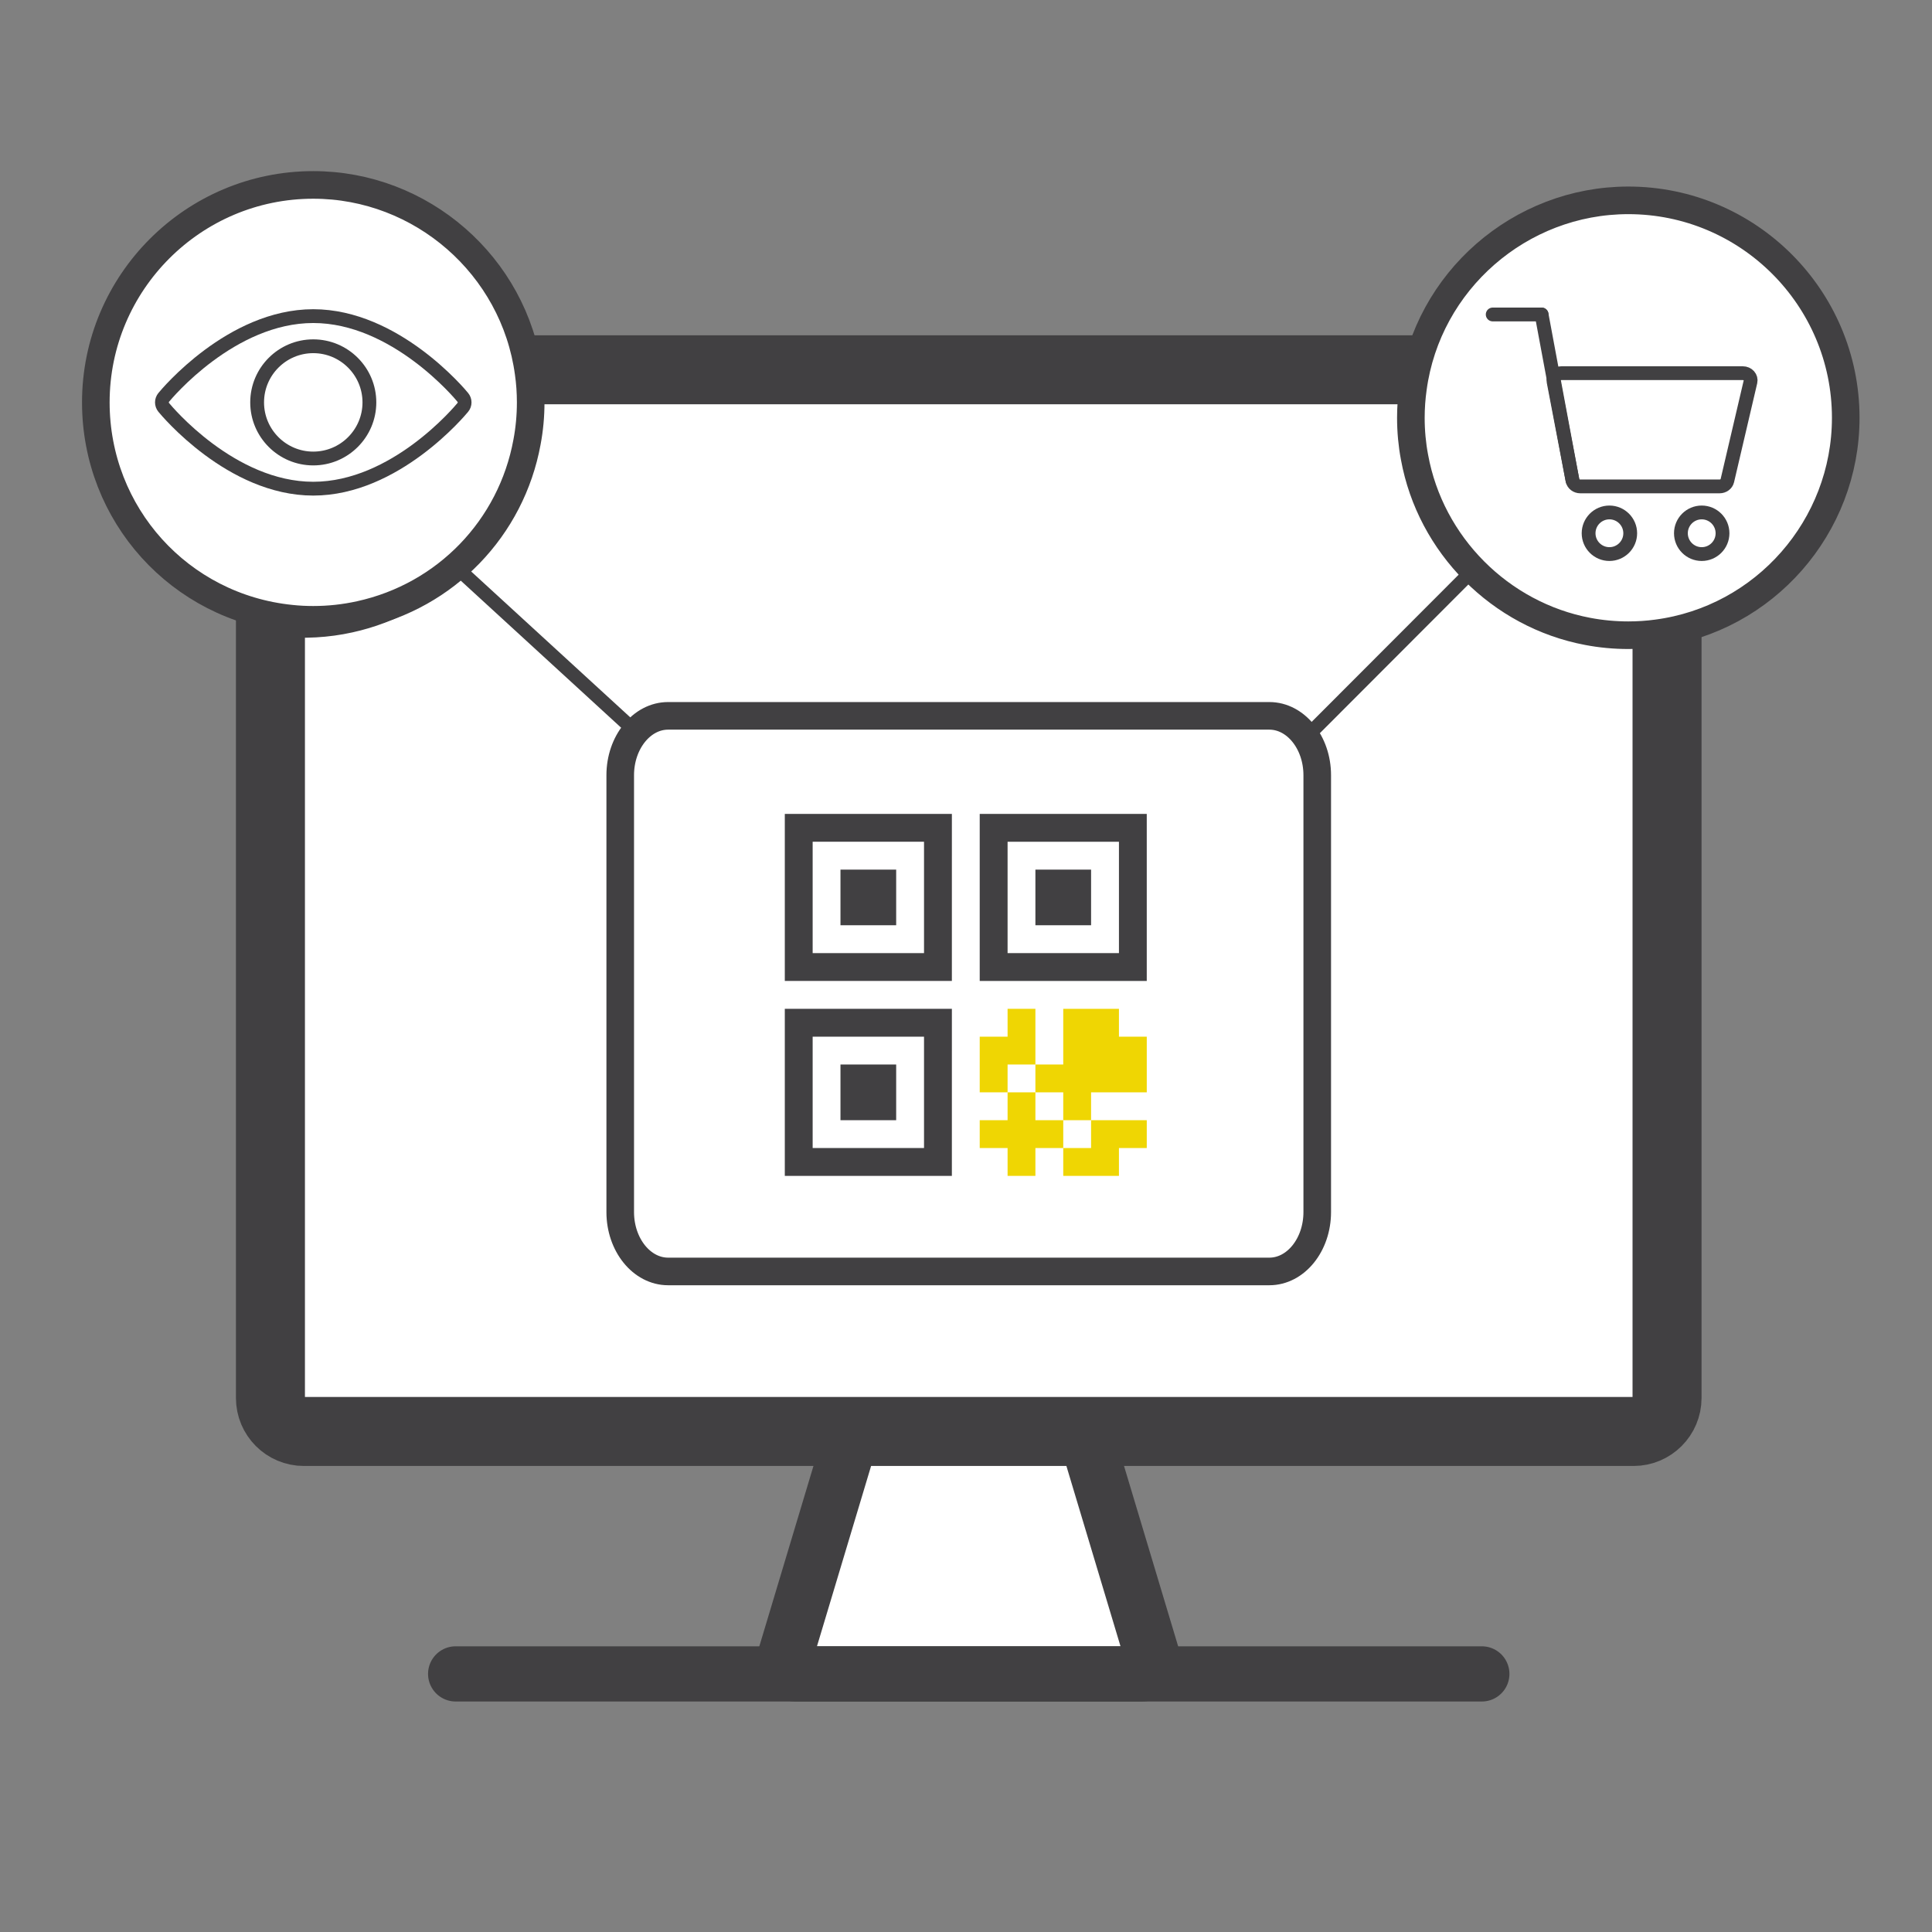 <?xml version="1.0" encoding="utf-8"?>
<!-- Generator: Adobe Illustrator 16.0.0, SVG Export Plug-In . SVG Version: 6.00 Build 0)  -->
<!DOCTYPE svg PUBLIC "-//W3C//DTD SVG 1.1//EN" "http://www.w3.org/Graphics/SVG/1.1/DTD/svg11.dtd">
<svg version="1.1" id="Слой_1" xmlns="http://www.w3.org/2000/svg" xmlns:xlink="http://www.w3.org/1999/xlink" x="0px" y="0px"
	 width="140px" height="140px" viewBox="0 0 140 140" enable-background="new 0 0 140 140" xml:space="preserve">
<rect x="0" y="0" width="140" height="140" fill="#808080" stroke="none"/>
<path fill="#FFFFFF" stroke="#414042" stroke-width="4" stroke-miterlimit="10" d="M82.734,121.297H57.661
	c-0.27,0-0.525-0.128-0.687-0.345c-0.16-0.219-0.21-0.499-0.131-0.758l4.705-15.674c0.109-0.362,0.442-0.61,0.819-0.61h15.662
	c0.378,0,0.713,0.248,0.821,0.61l4.704,15.674c0.079,0.259,0.028,0.539-0.133,0.758C83.261,121.169,83.005,121.297,82.734,121.297"
	/>
<path fill="#FFFFFF" stroke="#414042" stroke-width="5" stroke-miterlimit="10" d="M118.375,103.73H22.021
	c-1.337,0-2.424-1.088-2.424-2.426V44.491c0-0.242,0.104-0.473,0.283-0.636c0.181-0.162,0.424-0.236,0.663-0.215
	c1.442,0.152,3.002,0.068,4.456-0.256c5.533-1.212,9.765-5.591,10.783-11.155c0.157-0.828,0.237-1.688,0.237-2.56
	c0-0.644-0.045-1.282-0.133-1.896c-0.034-0.246,0.039-0.495,0.201-0.682c0.162-0.187,0.398-0.296,0.646-0.296h66.502
	c0.248,0,0.483,0.109,0.646,0.296c0.163,0.187,0.236,0.436,0.201,0.682c-0.089,0.615-0.133,1.252-0.133,1.896
	c0,0.873,0.08,1.731,0.236,2.553c1.035,5.663,5.53,10.178,11.187,11.245c1.473,0.281,3.047,0.32,4.454,0.124
	c0.244-0.035,0.494,0.04,0.68,0.203c0.187,0.163,0.294,0.397,0.294,0.646v56.866C120.8,102.643,119.711,103.73,118.375,103.73"/>
<path fill="#FFFFFF" stroke="#414042" stroke-width="2" stroke-miterlimit="10" d="M91.982,92.134H48.414
	c-1.913,0-3.47-1.929-3.47-4.303V56.176c0-2.374,1.557-4.303,3.47-4.303h43.568c1.913,0,3.47,1.93,3.47,4.303v31.655
	C95.452,90.205,93.896,92.134,91.982,92.134"/>
<path fill="#FFFFFF" stroke="#414042" stroke-width="2" stroke-miterlimit="10" d="M22.7,44.914c-0.545,0-1.087-0.028-1.611-0.084
	c-8.063-0.819-14.145-7.557-14.145-15.673c0-8.689,7.069-15.757,15.755-15.757c7.85,0,14.559,5.857,15.608,13.623
	c0.099,0.69,0.149,1.411,0.149,2.134c0,0.979-0.09,1.945-0.266,2.874c-1.142,6.238-5.891,11.153-12.097,12.513
	C24.989,44.789,23.846,44.914,22.7,44.914"/>
<path fill="none" stroke="#414042" stroke-miterlimit="10" d="M22.7,35.411c-5.944,0-10.641-5.65-10.837-5.891
	c-0.172-0.209-0.172-0.513,0-0.722c0.196-0.241,4.895-5.891,10.837-5.891s10.642,5.65,10.838,5.891c0.173,0.21,0.173,0.514,0,0.722
	C33.341,29.759,28.644,35.411,22.7,35.411"/>
<path fill="none" stroke="#414042" stroke-miterlimit="10" d="M22.7,33.225c-2.244,0-4.067-1.824-4.067-4.066
	c0-2.243,1.824-4.068,4.067-4.068c2.243,0,4.068,1.825,4.068,4.068C26.768,31.4,24.944,33.225,22.7,33.225"/>
<path fill="#FFFFFF" stroke="#414042" stroke-width="2" stroke-miterlimit="10" d="M117.993,46.03c-0.994,0-1.984-0.093-2.941-0.276
	c-6.344-1.196-11.389-6.265-12.549-12.613c-0.176-0.921-0.266-1.888-0.266-2.867c0-0.724,0.052-1.445,0.15-2.139
	c1.048-7.76,7.758-13.617,15.607-13.617c8.688,0,15.755,7.067,15.755,15.756c0,7.887-5.889,14.602-13.694,15.619
	C119.4,45.983,118.704,46.03,117.993,46.03"/>
<path fill="none" stroke="#414042" stroke-miterlimit="10" d="M124.61,35.246h-10.098c-0.277,0-0.513-0.181-0.562-0.429
	l-1.373-7.171c-0.028-0.151,0.017-0.303,0.126-0.419c0.107-0.118,0.268-0.185,0.437-0.185h13.15c0.171,0,0.335,0.069,0.442,0.19
	c0.108,0.121,0.151,0.28,0.114,0.432l-1.678,7.171C125.112,35.074,124.88,35.246,124.61,35.246"/>
<path fill="none" stroke="#414042" stroke-miterlimit="10" d="M116.624,40.15c-0.832,0-1.508-0.676-1.508-1.508
	s0.676-1.508,1.508-1.508c0.831,0,1.508,0.676,1.508,1.508S117.455,40.15,116.624,40.15"/>
<path fill="none" stroke="#414042" stroke-miterlimit="10" d="M123.312,40.15c-0.831,0-1.507-0.676-1.507-1.508
	s0.676-1.508,1.507-1.508c0.833,0,1.508,0.676,1.508,1.508S124.145,40.15,123.312,40.15"/>
<line fill="none" stroke="#414042" stroke-linecap="round" stroke-linejoin="round" stroke-miterlimit="10" x1="113.951" y1="34.817" x2="111.71" y2="22.788"/>
<line fill="none" stroke="#414042" stroke-linecap="round" stroke-linejoin="round" stroke-miterlimit="10" x1="111.71" y1="22.788" x2="108.167" y2="22.788"/>
<line fill="none" stroke="#414042" stroke-linecap="round" stroke-linejoin="round" stroke-miterlimit="10" x1="46.065" y1="53.021" x2="32.94" y2="40.987"/>
<line fill="none" stroke="#414042" stroke-linecap="round" stroke-linejoin="round" stroke-miterlimit="10" x1="107.061" y1="40.987" x2="95.044" y2="53.021"/>
<path fill="#414042" d="M68.977,73.104H56.87v12.104h12.106L68.977,73.104L68.977,73.104z M66.958,75.122v8.069h-8.07v-8.069H66.958
	z"/>
<g>
	<polygon fill="#EFD603" points="75.029,81.174 75.029,79.155 73.013,79.155 73.013,81.174 70.994,81.174 70.994,83.191 
		73.013,83.191 73.013,83.191 73.013,83.191 73.013,85.209 75.029,85.209 75.029,83.191 75.029,83.191 75.029,83.191 77.047,83.191 
		77.047,81.174 	"/>
	<polygon fill="#EFD603" points="81.083,75.122 81.083,73.104 77.047,73.104 77.047,77.138 77.047,77.138 77.047,77.138 
		75.029,77.138 75.029,79.155 77.047,79.155 77.047,81.174 79.064,81.174 79.064,79.155 83.099,79.155 83.099,75.122 	"/>
	<polygon fill="#EFD603" points="79.064,81.174 79.064,83.191 77.047,83.191 77.047,85.209 81.083,85.209 81.083,83.191 
		83.099,83.191 83.099,81.174 	"/>
	<polygon fill="#EFD603" points="75.029,73.104 73.013,73.104 73.013,75.121 70.994,75.122 70.994,79.155 73.013,79.155 
		73.013,77.138 75.029,77.138 	"/>
</g>
<rect x="60.904" y="77.138" fill="#414042" width="4.036" height="4.036"/>
<rect x="60.904" y="63.016" fill="#414042" width="4.036" height="4.031"/>
<path fill="#414042" d="M68.977,58.979H56.87v12.105h12.106L68.977,58.979L68.977,58.979z M66.958,69.066h-8.07v-8.069h8.07V69.066z
	"/>
<rect x="75.029" y="63.016" fill="#414042" width="4.035" height="4.031"/>
<path fill="#414042" d="M83.099,58.979H70.994v12.105h12.104V58.979z M81.083,69.066h-8.07v-8.069h8.07V69.066z"/>
<line fill="none" stroke="#414042" stroke-width="4" stroke-linecap="round" stroke-linejoin="round" stroke-miterlimit="10" x1="107.379" y1="121.297" x2="33.018" y2="121.297"/>
</svg>
